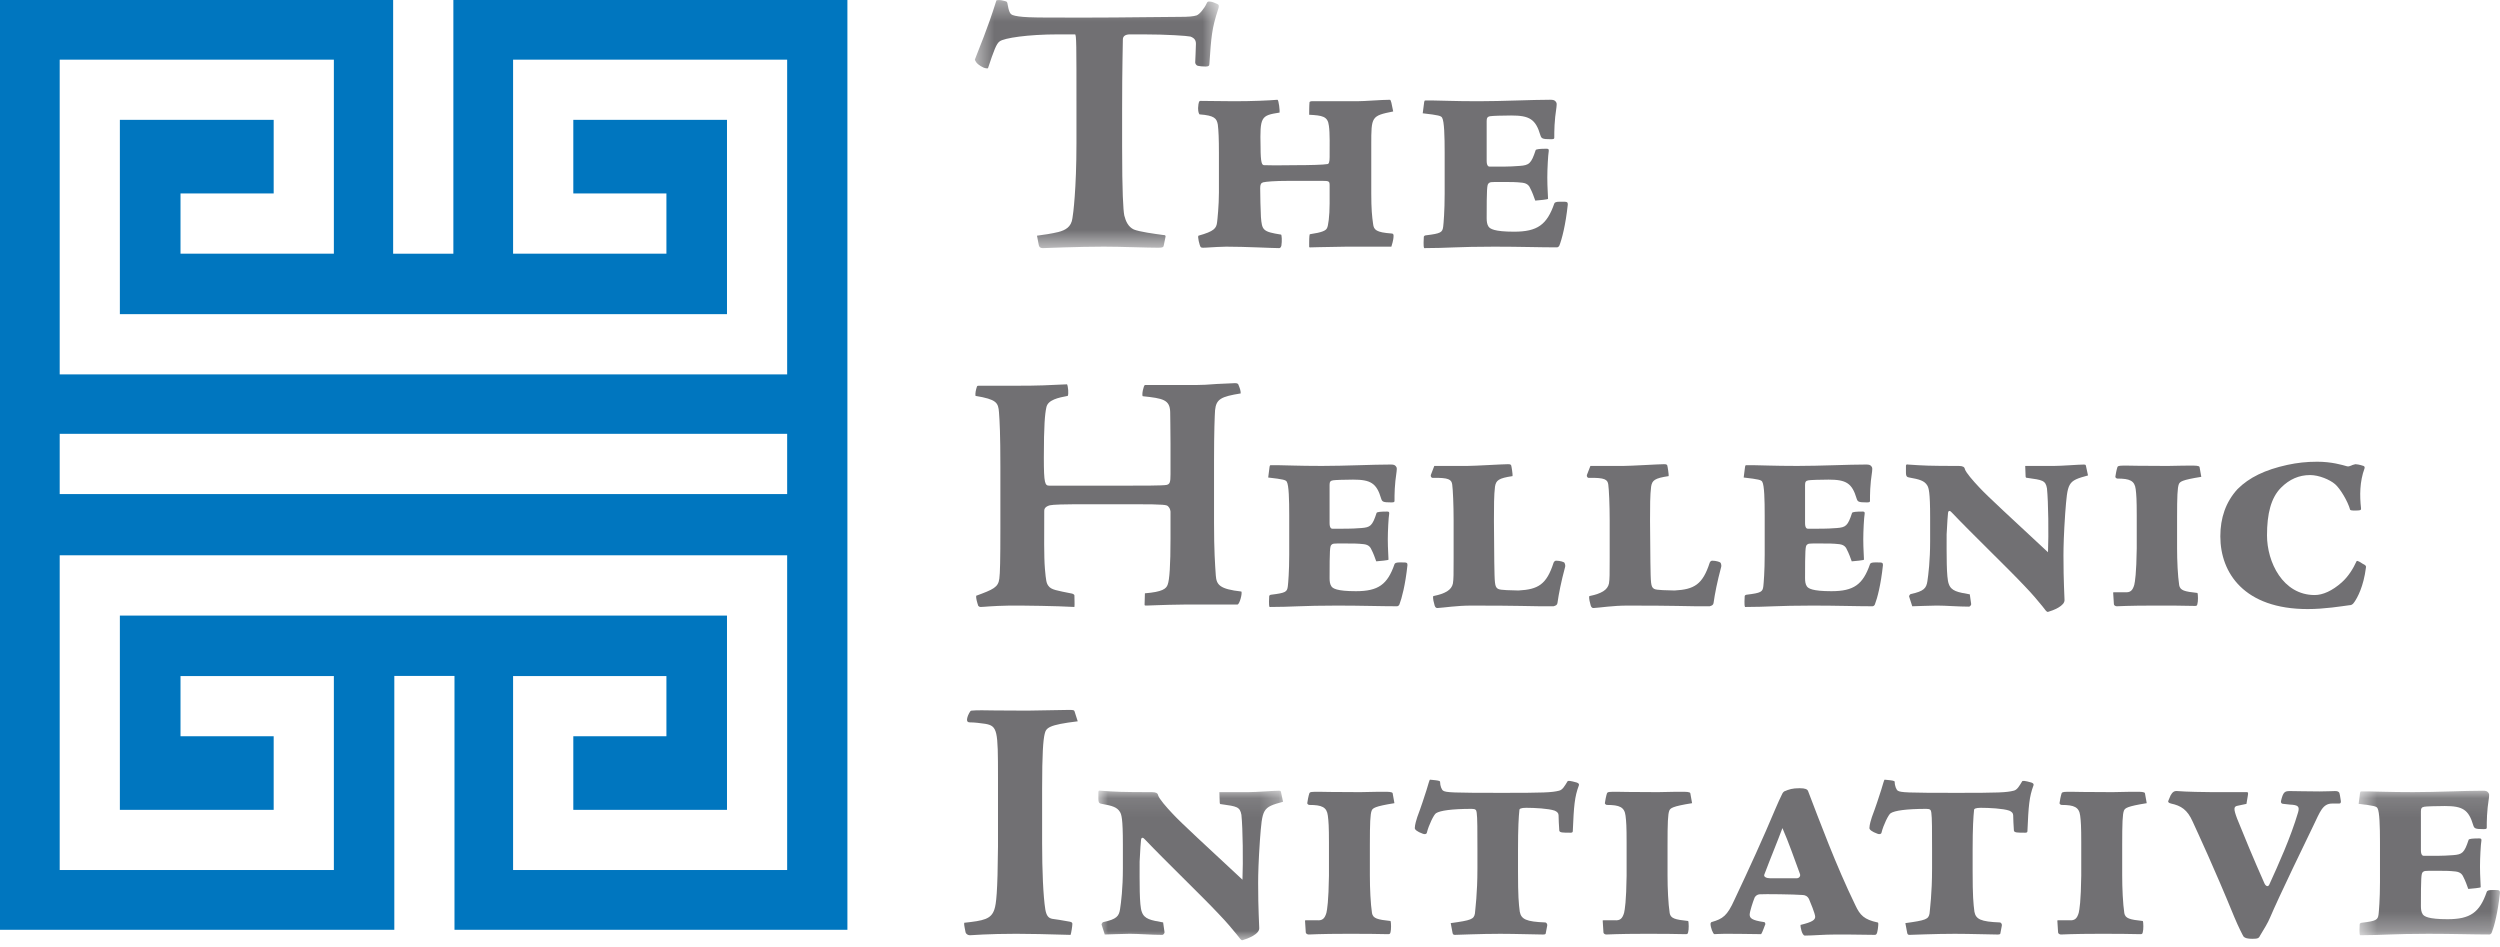 <?xml version="1.0" encoding="UTF-8"?>
<svg width="132px" height="50px" viewBox="0 0 132 50" version="1.1" xmlns="http://www.w3.org/2000/svg" xmlns:xlink="http://www.w3.org/1999/xlink">
    <!-- Generator: Sketch 54.1 (76490) - https://sketchapp.com -->
    <title>Group 48</title>
    <desc>Created with Sketch.</desc>
    <defs>
        <polygon id="path-1" points="0.993 0.098 10.746 0.098 10.746 8 0.993 8"></polygon>
        <polygon id="path-3" points="0.536 0.104 7.997 0.104 7.997 7.735 0.536 7.735"></polygon>
        <polygon id="path-5" points="0.472 0.355 13.355 0.355 13.355 13.456 0.472 13.456"></polygon>
    </defs>
    <g id="Symbols" stroke="none" stroke-width="1" fill="none" fill-rule="evenodd">
        <g id="THI-logo" transform="translate(0, -1)">
            <g id="Group-48">
                <path d="M23.938,1 L23.938,14.396 L20.758,14.396 L20.758,1 L0,1 L0,50.093 L20.82,50.093 L20.82,36.689 L23.997,36.689 L23.997,50.093 L44.743,50.093 L44.743,1 L23.938,1 Z M27.091,4.15 L41.562,4.15 L41.562,14.855 L41.562,20.768 L3.152,20.768 L3.152,17.065 L3.152,4.15 L17.628,4.15 L17.628,14.394 L9.531,14.394 L9.531,11.214 L14.45,11.214 L14.45,7.328 L6.329,7.328 L6.329,17.587 L38.385,17.587 L38.385,7.328 L30.271,7.328 L30.271,11.214 L35.187,11.214 L35.187,14.394 L27.091,14.394 L27.091,4.15 Z M3.152,27.087 L41.562,27.087 L41.562,23.906 L3.152,23.906 L3.152,27.087 Z M3.152,33.683 L3.152,30.319 L41.562,30.319 L41.562,31.472 L41.562,46.937 L27.091,46.937 L27.091,36.696 L35.187,36.696 L35.187,39.874 L30.271,39.874 L30.271,43.76 L38.385,43.76 L38.385,33.503 L6.329,33.503 L6.329,43.76 L14.45,43.76 L14.45,39.874 L9.531,39.874 L9.531,36.696 L17.628,36.696 L17.628,46.937 L3.152,46.937 L3.152,33.683 Z" id="Fill-1" fill="#0076BF"></path>
                <g id="Group-47" transform="translate(50, 0.645)">
                    <path d="M6.904,38.44 C5.363,38.628 5.231,38.779 5.156,39.117 C5.081,39.436 5.024,40.131 5.024,41.993 L5.024,44.886 C5.024,46.296 5.081,47.687 5.194,48.381 C5.25,48.683 5.343,48.833 5.569,48.871 C5.701,48.89 6.114,48.946 6.49,49.021 C6.585,49.04 6.621,49.078 6.621,49.134 C6.621,49.247 6.565,49.604 6.527,49.717 C5.194,49.679 4.424,49.659 3.653,49.659 C2.186,49.659 1.264,49.736 1.21,49.736 C1.095,49.736 1.003,49.659 0.983,49.586 C0.965,49.453 0.889,49.19 0.909,49.078 C1.942,48.965 2.337,48.89 2.506,48.364 C2.6,48.082 2.675,47.48 2.694,45.055 L2.694,41.391 C2.694,38.928 2.675,38.684 2.016,38.572 C1.755,38.534 1.454,38.496 1.21,38.496 C1.115,38.496 1.058,38.459 1.058,38.365 C1.058,38.309 1.078,38.177 1.172,38.007 C1.227,37.913 1.247,37.876 1.302,37.876 C1.454,37.858 1.624,37.858 1.868,37.858 C2.13,37.858 2.618,37.876 4.235,37.876 C5.137,37.858 6.265,37.838 6.453,37.838 C6.697,37.838 6.716,37.858 6.735,37.913 L6.904,38.44 Z" id="Fill-2" fill="#717073"></path>
                    <g id="Group-6" transform="translate(7, 42)">
                        <mask id="mask-2" fill="white">
                            <use xlink:href="#path-1"></use>
                        </mask>
                        <g id="Clip-5"></g>
                        <path d="M4.488,7.584 C4.488,7.641 4.413,7.717 4.375,7.717 C3.791,7.717 3.134,7.659 2.647,7.659 C2.252,7.659 1.537,7.697 1.331,7.697 L1.162,7.171 C1.162,7.134 1.199,7.059 1.255,7.04 C1.968,6.89 2.082,6.721 2.138,6.363 C2.194,6.006 2.288,5.254 2.288,4.22 L2.288,2.924 C2.288,1.57 2.214,1.364 2.138,1.233 C1.988,0.969 1.706,0.894 1.18,0.8 C1.067,0.78 0.993,0.763 0.993,0.537 L0.993,0.18 C0.993,0.105 1.03,0.086 1.104,0.105 C1.931,0.161 2.231,0.18 3.83,0.18 C4.037,0.18 4.129,0.236 4.149,0.349 C4.206,0.537 4.582,0.969 4.92,1.326 C5.371,1.815 6.685,3.017 8.602,4.803 C8.641,3.863 8.622,2.097 8.547,1.382 C8.471,0.95 8.302,0.932 7.495,0.818 C7.42,0.818 7.401,0.8 7.401,0.706 L7.382,0.18 L8.905,0.18 C9.337,0.18 10.239,0.105 10.52,0.105 C10.577,0.105 10.615,0.105 10.633,0.161 L10.746,0.688 C9.636,0.989 9.656,1.044 9.524,2.718 C9.449,3.807 9.43,4.522 9.43,4.972 C9.43,6.438 9.487,7.115 9.487,7.34 C9.524,7.679 8.868,7.923 8.602,7.998 C8.53,8.017 8.453,7.885 8.302,7.697 C8.039,7.378 7.813,7.096 7.326,6.588 C6.442,5.649 4.526,3.807 3.455,2.68 C3.36,2.566 3.265,2.548 3.247,2.698 C3.227,2.83 3.21,3.168 3.172,3.845 C3.172,4.916 3.153,6.156 3.285,6.494 C3.416,6.89 3.774,6.945 4.413,7.059 L4.488,7.584 Z" id="Fill-4" fill="#717073" mask="url(#mask-2)"></path>
                    </g>
                    <path d="M19.549,48.946 C19.811,48.964 19.942,48.871 20.035,48.551 C20.073,48.382 20.149,47.95 20.169,46.597 L20.169,44.83 C20.169,44.003 20.149,43.721 20.11,43.421 C20.055,42.969 19.791,42.856 19.136,42.856 C19.078,42.856 19.023,42.8 19.023,42.763 C19.023,42.706 19.098,42.33 19.136,42.237 C19.172,42.161 19.267,42.161 19.66,42.161 C19.849,42.161 20.28,42.18 21.82,42.18 C22.48,42.161 22.968,42.161 23.101,42.161 C23.287,42.161 23.512,42.161 23.532,42.237 L23.625,42.763 C22.573,42.931 22.48,43.025 22.424,43.157 C22.349,43.344 22.329,43.815 22.329,44.961 L22.329,46.578 C22.329,47.274 22.366,48.063 22.442,48.57 C22.498,48.851 22.724,48.909 23.422,48.984 C23.456,49.058 23.456,49.453 23.422,49.565 C23.401,49.66 23.381,49.679 23.287,49.679 C22.631,49.66 22.011,49.66 21.09,49.66 C19.735,49.66 19.154,49.697 19.098,49.697 C19.023,49.697 18.945,49.642 18.945,49.586 L18.907,49.002 C18.89,48.946 18.927,48.946 18.945,48.946 L19.549,48.946 Z" id="Fill-7" fill="#717073"></path>
                    <path d="M26.598,49.096 C27.689,48.946 27.821,48.89 27.876,48.588 C27.894,48.344 28.008,47.555 28.008,46.22 L28.008,45.131 C28.008,44.266 28.008,43.513 27.97,43.269 C27.952,43.119 27.914,43.063 27.707,43.063 C26.635,43.063 26.036,43.157 25.827,43.29 C25.715,43.344 25.433,43.928 25.338,44.322 C25.321,44.397 25.226,44.416 25.132,44.379 C24.813,44.266 24.701,44.153 24.701,44.078 C24.701,43.909 24.794,43.609 24.832,43.496 C25.038,42.95 25.207,42.424 25.321,42.067 C25.413,41.785 25.47,41.522 25.507,41.522 L25.698,41.541 C25.884,41.56 26.036,41.578 26.036,41.635 C26.036,41.86 26.128,42.067 26.203,42.105 C26.354,42.199 26.673,42.218 29.324,42.218 C31.522,42.218 31.936,42.199 32.312,42.105 C32.5,42.067 32.613,41.86 32.762,41.616 C32.782,41.56 32.913,41.578 33.251,41.672 C33.365,41.71 33.384,41.767 33.365,41.822 C33.138,42.424 33.1,42.913 33.044,44.228 C33.044,44.285 33.026,44.322 32.931,44.322 C32.518,44.322 32.349,44.322 32.33,44.21 C32.312,44.022 32.292,43.513 32.292,43.402 C32.292,43.29 32.217,43.213 32.086,43.157 C31.767,43.044 31.015,43.007 30.583,43.007 C30.3,43.007 30.225,43.063 30.225,43.119 C30.187,43.476 30.151,44.04 30.151,45.243 L30.151,46.333 C30.151,47.705 30.187,48.043 30.244,48.494 C30.32,48.89 30.583,49.021 31.578,49.059 C31.655,49.059 31.71,49.153 31.693,49.228 L31.617,49.623 C31.617,49.678 31.578,49.698 31.466,49.698 C31.184,49.698 30,49.66 29.21,49.66 C28.177,49.66 26.917,49.716 26.824,49.716 C26.748,49.716 26.711,49.698 26.693,49.603 L26.598,49.096 Z" id="Fill-9" fill="#717073"></path>
                    <path d="M35.264,48.946 C35.528,48.964 35.66,48.871 35.752,48.551 C35.791,48.382 35.867,47.95 35.885,46.597 L35.885,44.83 C35.885,44.003 35.867,43.721 35.828,43.421 C35.772,42.969 35.508,42.856 34.85,42.856 C34.794,42.856 34.737,42.8 34.737,42.763 C34.737,42.706 34.812,42.33 34.85,42.237 C34.888,42.161 34.981,42.161 35.376,42.161 C35.565,42.161 35.997,42.18 37.538,42.18 C38.196,42.161 38.684,42.161 38.816,42.161 C39.004,42.161 39.23,42.161 39.248,42.237 L39.342,42.763 C38.291,42.931 38.196,43.025 38.139,43.157 C38.064,43.344 38.046,43.815 38.046,44.961 L38.046,46.578 C38.046,47.274 38.083,48.063 38.16,48.57 C38.214,48.851 38.44,48.909 39.136,48.984 C39.173,49.058 39.173,49.453 39.136,49.565 C39.118,49.66 39.098,49.679 39.004,49.679 C38.345,49.66 37.726,49.66 36.806,49.66 C35.453,49.66 34.87,49.697 34.812,49.697 C34.737,49.697 34.662,49.642 34.662,49.586 L34.625,49.002 C34.606,48.946 34.644,48.946 34.662,48.946 L35.264,48.946 Z" id="Fill-11" fill="#717073"></path>
                    <path d="M43.491,46.728 L44.863,46.728 C44.994,46.728 45.09,46.615 45.032,46.483 C44.732,45.675 44.45,44.848 44.112,44.078 C43.811,44.885 43.53,45.544 43.153,46.54 C43.116,46.653 43.266,46.728 43.472,46.728 L43.491,46.728 Z M45.032,41.973 C45.315,41.973 45.428,42.029 45.466,42.123 C46.066,43.682 46.931,46.032 47.965,48.156 C48.209,48.682 48.435,48.909 49.131,49.059 C49.186,49.059 49.186,49.115 49.149,49.416 C49.11,49.697 49.055,49.716 48.98,49.716 C47.701,49.697 47.458,49.697 46.968,49.697 C46.273,49.697 45.711,49.754 45.297,49.754 C45.145,49.754 45.052,49.284 45.07,49.19 C45.691,49.04 45.842,48.926 45.842,48.758 C45.842,48.607 45.577,47.968 45.52,47.837 C45.445,47.668 45.297,47.611 45.183,47.611 C44.714,47.574 43.173,47.555 42.909,47.574 C42.739,47.593 42.684,47.686 42.646,47.743 C42.553,47.968 42.383,48.494 42.383,48.644 C42.383,48.833 42.495,48.946 43.135,49.04 C43.191,49.04 43.21,49.096 43.21,49.171 C43.21,49.115 43.059,49.603 42.984,49.678 C42.045,49.66 41.312,49.66 41.03,49.66 C40.823,49.66 40.559,49.678 40.522,49.678 C40.447,49.678 40.315,49.321 40.315,49.134 C40.315,49.096 40.352,49.04 40.372,49.04 C40.973,48.87 41.199,48.702 41.574,47.874 C42.363,46.201 43.078,44.641 43.757,43.025 C43.849,42.799 44.018,42.442 44.055,42.368 C44.094,42.273 44.132,42.198 44.204,42.142 C44.47,42.029 44.638,41.973 45.014,41.973 L45.032,41.973 Z" id="Fill-13" fill="#717073"></path>
                    <path d="M50.603,49.096 C51.695,48.946 51.825,48.89 51.88,48.588 C51.899,48.344 52.013,47.555 52.013,46.22 L52.013,45.131 C52.013,44.266 52.013,43.513 51.975,43.269 C51.957,43.119 51.918,43.063 51.712,43.063 C50.64,43.063 50.04,43.157 49.832,43.29 C49.719,43.344 49.437,43.928 49.343,44.322 C49.326,44.397 49.231,44.416 49.137,44.379 C48.819,44.266 48.705,44.153 48.705,44.078 C48.705,43.909 48.798,43.609 48.836,43.496 C49.043,42.95 49.212,42.424 49.326,42.067 C49.418,41.785 49.475,41.522 49.512,41.522 L49.702,41.541 C49.888,41.56 50.04,41.578 50.04,41.635 C50.04,41.86 50.134,42.067 50.207,42.105 C50.358,42.199 50.677,42.218 53.329,42.218 C55.527,42.218 55.94,42.199 56.317,42.105 C56.505,42.067 56.618,41.86 56.766,41.616 C56.787,41.56 56.918,41.578 57.255,41.672 C57.369,41.71 57.388,41.767 57.369,41.822 C57.143,42.424 57.105,42.913 57.049,44.228 C57.049,44.285 57.031,44.322 56.936,44.322 C56.522,44.322 56.354,44.322 56.334,44.21 C56.317,44.022 56.296,43.513 56.296,43.402 C56.296,43.29 56.221,43.213 56.09,43.157 C55.771,43.044 55.02,43.007 54.587,43.007 C54.305,43.007 54.231,43.063 54.231,43.119 C54.193,43.476 54.155,44.04 54.155,45.243 L54.155,46.333 C54.155,47.705 54.193,48.043 54.249,48.494 C54.324,48.89 54.587,49.021 55.583,49.059 C55.659,49.059 55.715,49.153 55.697,49.228 L55.622,49.623 C55.622,49.678 55.583,49.698 55.471,49.698 C55.19,49.698 54.004,49.66 53.214,49.66 C52.182,49.66 50.922,49.716 50.829,49.716 C50.753,49.716 50.715,49.698 50.698,49.603 L50.603,49.096 Z" id="Fill-15" fill="#717073"></path>
                    <path d="M59.269,48.946 C59.533,48.964 59.665,48.871 59.757,48.551 C59.796,48.382 59.872,47.95 59.89,46.597 L59.89,44.83 C59.89,44.003 59.872,43.721 59.833,43.421 C59.777,42.969 59.513,42.856 58.855,42.856 C58.799,42.856 58.743,42.8 58.743,42.763 C58.743,42.706 58.818,42.33 58.855,42.237 C58.893,42.161 58.988,42.161 59.381,42.161 C59.571,42.161 60.002,42.18 61.543,42.18 C62.201,42.161 62.69,42.161 62.821,42.161 C63.009,42.161 63.235,42.161 63.253,42.237 L63.347,42.763 C62.296,42.931 62.201,43.025 62.144,43.157 C62.07,43.344 62.052,43.815 62.052,44.961 L62.052,46.578 C62.052,47.274 62.089,48.063 62.164,48.57 C62.219,48.851 62.445,48.909 63.141,48.984 C63.178,49.058 63.178,49.453 63.141,49.565 C63.123,49.66 63.103,49.679 63.009,49.679 C62.351,49.66 61.731,49.66 60.811,49.66 C59.458,49.66 58.875,49.697 58.818,49.697 C58.743,49.697 58.667,49.642 58.667,49.586 L58.63,49.002 C58.611,48.946 58.649,48.946 58.667,48.946 L59.269,48.946 Z" id="Fill-17" fill="#717073"></path>
                    <path d="M64.609,42.349 C64.704,42.18 64.797,42.105 64.967,42.123 C65.38,42.162 66.452,42.18 66.808,42.18 L68.631,42.18 C68.707,42.18 68.707,42.218 68.688,42.349 L68.613,42.8 L68.162,42.895 C67.934,42.932 67.918,43.045 68.124,43.59 C68.463,44.436 69.006,45.75 69.552,46.973 C69.61,47.123 69.741,47.217 69.816,47.067 C70.303,45.996 70.943,44.586 71.338,43.252 C71.431,42.932 71.338,42.857 70.905,42.837 L70.567,42.8 C70.472,42.8 70.417,42.744 70.436,42.651 C70.548,42.18 70.624,42.123 70.905,42.123 C71.037,42.123 71.996,42.143 72.464,42.143 C72.841,42.143 73.143,42.123 73.293,42.123 C73.443,42.123 73.481,42.162 73.518,42.218 C73.537,42.274 73.555,42.367 73.592,42.613 C73.612,42.707 73.592,42.782 73.518,42.782 L73.143,42.782 C72.634,42.782 72.502,43.214 72.146,43.948 C71.827,44.605 70.323,47.705 69.854,48.814 C69.758,49.059 69.514,49.453 69.344,49.734 C69.271,49.886 69.234,49.924 68.931,49.924 C68.669,49.924 68.538,49.886 68.463,49.81 C68.424,49.755 68.199,49.322 67.972,48.777 C66.903,46.165 66.056,44.359 65.775,43.74 C65.493,43.101 65.155,42.895 64.629,42.782 C64.477,42.744 64.459,42.687 64.497,42.613 L64.609,42.349 Z" id="Fill-19" fill="#717073"></path>
                    <g id="Group-23" transform="translate(74, 42)">
                        <mask id="mask-4" fill="white">
                            <use xlink:href="#path-3"></use>
                        </mask>
                        <g id="Clip-22"></g>
                        <path d="M1.663,2.829 C1.663,2.003 1.642,1.213 1.531,1.025 C1.474,0.932 1.361,0.894 0.536,0.8 L0.61,0.217 C0.63,0.161 0.63,0.141 0.667,0.141 L1.099,0.141 C1.457,0.141 2.114,0.179 3.411,0.179 C4.65,0.179 6.136,0.104 7.095,0.104 C7.245,0.104 7.319,0.123 7.376,0.198 C7.433,0.275 7.433,0.292 7.415,0.48 C7.301,1.213 7.301,1.701 7.301,2.058 C7.301,2.116 7.264,2.133 7.132,2.133 C6.682,2.133 6.643,2.096 6.587,1.927 C6.343,1.1 6.023,0.913 5.084,0.913 C4.634,0.913 4.105,0.932 4.013,0.949 C3.861,0.969 3.824,1.044 3.824,1.195 L3.824,3.243 C3.824,3.506 3.918,3.543 3.975,3.543 L4.35,3.543 C5.084,3.543 5.253,3.525 5.534,3.506 C6.004,3.468 6.116,3.393 6.343,2.698 C6.362,2.641 6.568,2.623 6.906,2.623 C7.019,2.623 7.019,2.66 7.019,2.735 C6.981,2.942 6.944,3.676 6.944,4.107 C6.944,4.633 6.981,5.028 6.981,5.198 C6.981,5.235 6.529,5.272 6.324,5.291 C6.286,5.16 6.136,4.784 6.081,4.69 C6.023,4.559 5.948,4.409 5.666,4.371 C5.308,4.332 5.122,4.332 4.557,4.332 C4.03,4.332 3.993,4.332 3.918,4.409 C3.843,4.484 3.824,4.67 3.824,6.193 C3.824,6.363 3.843,6.512 3.918,6.626 C3.993,6.738 4.199,6.889 5.233,6.889 C6.437,6.889 6.926,6.532 7.301,5.442 C7.319,5.385 7.394,5.347 7.584,5.347 C7.827,5.347 7.902,5.347 7.939,5.367 C7.978,5.385 7.998,5.404 7.998,5.498 C7.885,6.551 7.695,7.265 7.563,7.603 C7.525,7.678 7.47,7.697 7.433,7.697 C6.549,7.697 5.534,7.66 4.219,7.66 C2.34,7.66 1.796,7.735 0.61,7.735 C0.555,7.66 0.592,7.246 0.592,7.152 C0.592,7.134 0.63,7.076 0.705,7.076 C1.474,6.982 1.551,6.927 1.589,6.626 C1.606,6.475 1.663,5.836 1.663,4.935 L1.663,2.829 Z" id="Fill-21" fill="#717073" mask="url(#mask-4)"></path>
                    </g>
                    <g id="Group-26" transform="translate(1, 0)">
                        <mask id="mask-6" fill="white">
                            <use xlink:href="#path-5"></use>
                        </mask>
                        <g id="Clip-25"></g>
                        <path d="M3.753,12.8 C4.062,12.762 4.564,12.685 4.872,12.608 C5.258,12.511 5.566,12.336 5.625,11.874 C5.663,11.681 5.837,10.331 5.837,7.92 L5.837,5.971 C5.837,2.691 5.837,2.17 5.76,2.17 L4.891,2.17 C3.252,2.17 2.017,2.364 1.786,2.537 C1.611,2.653 1.476,3.02 1.169,3.945 C1.169,3.984 1.034,3.965 0.936,3.926 C0.725,3.829 0.531,3.694 0.472,3.503 C0.686,2.922 1.109,1.977 1.611,0.376 C1.708,0.338 1.843,0.357 1.998,0.396 C2.151,0.434 2.171,0.434 2.191,0.53 C2.268,0.974 2.325,1.09 2.462,1.148 C2.614,1.206 2.885,1.245 3.309,1.264 C3.829,1.284 4.351,1.284 6.316,1.284 C8.4,1.284 10.274,1.245 11.315,1.245 C11.739,1.245 12.009,1.225 12.184,1.167 C12.338,1.109 12.588,0.801 12.704,0.55 C12.742,0.453 12.781,0.434 12.839,0.434 C12.992,0.434 13.108,0.492 13.283,0.569 C13.36,0.608 13.38,0.666 13.32,0.84 C12.975,1.881 12.954,2.325 12.857,3.714 C12.857,3.829 12.819,3.868 12.646,3.868 C12.473,3.868 12.338,3.849 12.242,3.829 C12.165,3.811 12.107,3.714 12.107,3.656 C12.107,3.578 12.145,2.884 12.145,2.672 C12.145,2.479 12.066,2.364 11.855,2.286 C11.7,2.248 10.62,2.17 9.348,2.17 L8.672,2.17 C8.441,2.17 8.287,2.248 8.287,2.441 C8.287,2.808 8.248,3.829 8.248,6.145 L8.248,8.093 C8.248,10.524 8.306,11.45 8.364,11.739 C8.441,12.046 8.576,12.336 8.866,12.472 C9.136,12.588 9.966,12.704 10.409,12.762 C10.543,12.762 10.563,12.8 10.524,12.935 L10.445,13.32 C10.428,13.397 10.409,13.436 10.158,13.436 C9.521,13.436 8.229,13.379 7.282,13.379 C5.894,13.379 4.215,13.456 4.062,13.456 C3.926,13.456 3.869,13.397 3.849,13.301 L3.753,12.8 Z" id="Fill-24" fill="#717073" mask="url(#mask-6)"></path>
                    </g>
                    <path d="M19.124,13.185 C19.124,12.838 19.144,12.722 19.163,12.722 C19.818,12.625 20.011,12.529 20.068,12.394 C20.127,12.298 20.204,11.777 20.204,11.101 L20.204,10.138 C20.204,9.925 20.165,9.905 19.837,9.905 L18.043,9.905 C17.291,9.905 16.866,9.944 16.692,9.982 C16.577,10.021 16.538,10.098 16.538,10.292 C16.538,10.696 16.558,11.43 16.577,11.816 C16.634,12.511 16.673,12.588 17.639,12.742 C17.677,12.742 17.696,13.089 17.658,13.32 C17.639,13.397 17.601,13.456 17.541,13.456 C17.193,13.456 15.768,13.379 14.744,13.379 C14.011,13.397 13.741,13.435 13.529,13.435 C13.491,13.435 13.433,13.435 13.395,13.397 C13.336,13.32 13.22,12.838 13.279,12.799 C14.108,12.567 14.225,12.413 14.263,12.085 C14.281,11.95 14.359,11.199 14.359,10.523 L14.359,8.42 C14.359,7.668 14.339,7.244 14.301,6.935 C14.242,6.607 14.127,6.453 13.336,6.394 C13.317,6.374 13.259,6.299 13.259,6.067 C13.279,5.719 13.317,5.682 13.395,5.682 C13.974,5.682 14.437,5.7 15.169,5.7 C16.114,5.7 17.002,5.662 17.446,5.623 C17.523,5.623 17.58,6.24 17.562,6.299 C16.577,6.453 16.52,6.51 16.558,8.112 C16.558,8.98 16.634,9.076 16.75,9.076 C17.368,9.095 17.947,9.076 18.448,9.076 C19.124,9.076 19.895,9.057 20.087,9.018 C20.165,9.018 20.204,8.903 20.204,8.652 C20.204,8.092 20.223,7.378 20.165,6.992 C20.107,6.491 19.818,6.453 19.124,6.414 C19.124,6.299 19.124,5.932 19.144,5.739 C19.201,5.7 19.22,5.7 19.259,5.7 L21.65,5.7 C22.057,5.7 22.943,5.623 23.386,5.623 C23.444,5.623 23.482,5.835 23.561,6.24 C22.403,6.472 22.403,6.51 22.403,7.996 L22.403,10.562 C22.403,11.391 22.442,11.777 22.5,12.182 C22.538,12.49 22.654,12.625 23.482,12.684 C23.561,12.684 23.58,12.742 23.58,12.799 C23.58,13.05 23.482,13.3 23.464,13.379 L21.091,13.379 C19.663,13.397 19.336,13.417 19.182,13.417 C19.144,13.417 19.124,13.417 19.124,13.379 L19.124,13.185 Z" id="Fill-27" fill="#717073"></path>
                    <path d="M26.278,8.42 C26.278,7.572 26.259,6.761 26.143,6.568 C26.084,6.472 25.969,6.434 25.12,6.337 L25.197,5.739 C25.216,5.681 25.216,5.661 25.257,5.661 L25.698,5.661 C26.066,5.661 26.74,5.7 28.072,5.7 C29.345,5.7 30.87,5.622 31.852,5.622 C32.007,5.622 32.084,5.643 32.143,5.72 C32.2,5.798 32.2,5.816 32.182,6.009 C32.066,6.761 32.066,7.262 32.066,7.629 C32.066,7.688 32.028,7.706 31.891,7.706 C31.428,7.706 31.39,7.668 31.332,7.494 C31.082,6.645 30.755,6.453 29.789,6.453 C29.326,6.453 28.785,6.472 28.69,6.49 C28.534,6.511 28.496,6.588 28.496,6.743 L28.496,8.845 C28.496,9.114 28.593,9.153 28.65,9.153 L29.036,9.153 C29.789,9.153 29.962,9.135 30.251,9.114 C30.734,9.076 30.849,8.999 31.082,8.285 C31.101,8.227 31.313,8.208 31.66,8.208 C31.775,8.208 31.775,8.247 31.775,8.324 C31.737,8.536 31.698,9.289 31.698,9.731 C31.698,10.272 31.737,10.677 31.737,10.852 C31.737,10.889 31.274,10.928 31.062,10.947 C31.023,10.813 30.87,10.427 30.812,10.33 C30.755,10.196 30.677,10.041 30.386,10.003 C30.021,9.963 29.827,9.963 29.248,9.963 C28.709,9.963 28.671,9.963 28.593,10.041 C28.515,10.118 28.496,10.31 28.496,11.873 C28.496,12.047 28.515,12.201 28.593,12.317 C28.671,12.432 28.882,12.588 29.944,12.588 C31.178,12.588 31.679,12.221 32.066,11.102 C32.084,11.043 32.162,11.005 32.355,11.005 C32.606,11.005 32.683,11.005 32.721,11.025 C32.76,11.043 32.779,11.064 32.779,11.16 C32.663,12.24 32.471,12.973 32.335,13.321 C32.296,13.397 32.238,13.416 32.2,13.416 C31.293,13.416 30.251,13.379 28.9,13.379 C26.972,13.379 26.413,13.456 25.197,13.456 C25.139,13.379 25.178,12.954 25.178,12.858 C25.178,12.838 25.216,12.779 25.294,12.779 C26.084,12.683 26.162,12.626 26.201,12.317 C26.22,12.163 26.278,11.507 26.278,10.581 L26.278,8.42 Z" id="Fill-29" fill="#717073"></path>
                    <path d="M9.341,25.998 C10.305,25.998 11.379,25.998 11.582,25.961 C11.767,25.924 11.803,25.83 11.803,25.386 L11.803,23.794 C11.803,22.962 11.786,22.424 11.786,22.11 C11.767,21.462 11.415,21.388 10.341,21.276 C10.267,21.239 10.379,20.702 10.451,20.684 L13.139,20.684 C13.398,20.684 13.841,20.665 14.249,20.629 C14.655,20.61 15.008,20.592 15.065,20.592 C15.286,20.574 15.342,20.592 15.38,20.647 C15.472,20.869 15.509,20.979 15.509,21.128 C14.473,21.295 14.213,21.425 14.155,22.017 C14.137,22.295 14.101,23.127 14.101,24.701 L14.101,27.959 C14.101,29.46 14.155,30.145 14.194,30.737 C14.23,31.237 14.396,31.459 15.546,31.588 C15.601,31.682 15.454,32.254 15.342,32.273 L12.675,32.273 C11.117,32.292 10.822,32.329 10.546,32.329 C10.451,32.329 10.434,32.329 10.434,32.273 L10.451,31.682 C11.379,31.606 11.582,31.441 11.655,31.218 C11.749,30.977 11.803,30.199 11.803,28.792 L11.803,27.367 C11.786,27.256 11.767,27.183 11.675,27.089 C11.601,27.015 11.527,26.979 9.915,26.979 L7.526,26.979 C6.006,26.979 5.636,26.997 5.434,27.034 C5.154,27.108 5.136,27.256 5.136,27.33 C5.136,28.682 5.115,29.7 5.173,30.403 C5.229,31.015 5.247,31.144 5.359,31.292 C5.508,31.496 5.784,31.532 6.617,31.699 C6.673,31.718 6.729,31.754 6.729,31.792 C6.729,31.959 6.747,32.311 6.729,32.403 C5.71,32.347 4.228,32.329 3.338,32.329 C2.32,32.347 1.948,32.403 1.782,32.403 C1.728,32.403 1.69,32.384 1.653,32.347 C1.597,32.18 1.524,31.94 1.542,31.811 C2.449,31.477 2.709,31.366 2.765,30.904 C2.803,30.644 2.82,29.922 2.82,28.256 L2.82,24.997 C2.82,23.276 2.783,22.61 2.747,22.129 C2.709,21.61 2.615,21.443 1.506,21.258 C1.486,21.128 1.524,20.943 1.579,20.777 C1.597,20.721 1.615,20.721 1.746,20.721 L3.599,20.721 C4.136,20.721 4.617,20.721 5.079,20.702 C5.524,20.684 5.95,20.665 6.34,20.647 C6.396,20.739 6.434,21.165 6.377,21.258 C5.894,21.35 5.321,21.462 5.247,21.869 C5.173,22.202 5.115,22.813 5.115,24.516 C5.115,25.905 5.173,25.998 5.413,25.998 L9.341,25.998 Z" id="Fill-31" fill="#717073"></path>
                    <path d="M18.071,27.568 C18.071,26.754 18.053,25.975 17.942,25.79 C17.886,25.698 17.775,25.661 16.961,25.568 L17.034,24.994 C17.051,24.938 17.051,24.918 17.091,24.918 L17.515,24.918 C17.867,24.918 18.515,24.956 19.795,24.956 C21.016,24.956 22.48,24.882 23.425,24.882 C23.573,24.882 23.647,24.901 23.702,24.975 C23.758,25.05 23.758,25.068 23.74,25.253 C23.63,25.975 23.63,26.456 23.63,26.808 C23.63,26.865 23.592,26.882 23.462,26.882 C23.016,26.882 22.979,26.846 22.925,26.679 C22.683,25.864 22.369,25.679 21.442,25.679 C20.998,25.679 20.48,25.698 20.387,25.715 C20.238,25.735 20.202,25.808 20.202,25.958 L20.202,27.976 C20.202,28.235 20.296,28.272 20.349,28.272 L20.72,28.272 C21.442,28.272 21.609,28.254 21.887,28.235 C22.35,28.198 22.462,28.124 22.683,27.439 C22.702,27.383 22.906,27.365 23.24,27.365 C23.35,27.365 23.35,27.401 23.35,27.475 C23.313,27.679 23.276,28.403 23.276,28.827 C23.276,29.346 23.313,29.735 23.313,29.903 C23.313,29.939 22.868,29.976 22.665,29.994 C22.629,29.866 22.48,29.495 22.425,29.402 C22.369,29.273 22.296,29.125 22.017,29.088 C21.664,29.05 21.479,29.05 20.925,29.05 C20.406,29.05 20.369,29.05 20.296,29.125 C20.22,29.199 20.202,29.383 20.202,30.883 C20.202,31.051 20.22,31.198 20.296,31.31 C20.369,31.421 20.572,31.57 21.592,31.57 C22.776,31.57 23.258,31.218 23.63,30.144 C23.647,30.087 23.721,30.05 23.906,30.05 C24.147,30.05 24.221,30.05 24.258,30.07 C24.297,30.087 24.313,30.106 24.313,30.199 C24.202,31.236 24.017,31.94 23.888,32.274 C23.851,32.347 23.796,32.366 23.758,32.366 C22.887,32.366 21.887,32.33 20.591,32.33 C18.738,32.33 18.2,32.404 17.034,32.404 C16.978,32.33 17.014,31.921 17.014,31.829 C17.014,31.811 17.051,31.754 17.128,31.754 C17.886,31.661 17.961,31.607 17.997,31.31 C18.016,31.162 18.071,30.532 18.071,29.643 L18.071,27.568 Z" id="Fill-33" fill="#717073"></path>
                    <path d="M26.751,27.828 C26.751,27.013 26.714,26.197 26.677,25.939 C26.64,25.679 26.509,25.567 25.639,25.587 C25.584,25.587 25.527,25.513 25.547,25.437 L25.73,24.957 L27.454,24.957 C27.862,24.957 29.344,24.864 29.621,24.864 C29.694,24.864 29.752,24.864 29.788,24.92 C29.807,24.957 29.881,25.437 29.862,25.494 C29.121,25.604 28.991,25.716 28.936,26.05 C28.88,26.494 28.88,27.104 28.88,27.846 L28.898,30.033 C28.917,31.162 28.917,31.328 29.084,31.44 C29.214,31.533 29.844,31.514 30.177,31.533 C31.215,31.477 31.658,31.218 32.028,30.069 C32.048,30.013 32.104,29.959 32.158,29.959 C32.382,29.959 32.585,30.033 32.605,30.069 C32.622,30.088 32.658,30.218 32.642,30.273 C32.419,31.107 32.308,31.681 32.233,32.199 C32.214,32.292 32.158,32.33 32.028,32.366 L31.308,32.366 C30.824,32.366 30.27,32.33 27.694,32.33 C26.898,32.33 26.249,32.44 25.897,32.459 C25.843,32.459 25.786,32.44 25.75,32.33 C25.713,32.199 25.639,31.94 25.676,31.829 C26.306,31.699 26.64,31.514 26.714,31.162 C26.751,30.921 26.751,30.699 26.751,29.809 L26.751,27.828 Z" id="Fill-35" fill="#717073"></path>
                    <path d="M34.991,27.828 C34.991,27.013 34.954,26.197 34.917,25.939 C34.88,25.679 34.75,25.567 33.88,25.587 C33.824,25.587 33.77,25.513 33.787,25.437 L33.973,24.957 L35.695,24.957 C36.103,24.957 37.585,24.864 37.862,24.864 C37.936,24.864 37.992,24.864 38.029,24.92 C38.048,24.957 38.121,25.437 38.105,25.494 C37.363,25.604 37.233,25.716 37.179,26.05 C37.122,26.494 37.122,27.104 37.122,27.846 L37.141,30.033 C37.159,31.162 37.159,31.328 37.326,31.44 C37.455,31.533 38.085,31.514 38.418,31.533 C39.455,31.477 39.9,31.218 40.271,30.069 C40.29,30.013 40.345,29.959 40.401,29.959 C40.623,29.959 40.826,30.033 40.845,30.069 C40.864,30.088 40.9,30.218 40.882,30.273 C40.66,31.107 40.549,31.681 40.475,32.199 C40.456,32.292 40.401,32.33 40.271,32.366 L39.549,32.366 C39.067,32.366 38.512,32.33 35.936,32.33 C35.14,32.33 34.492,32.44 34.14,32.459 C34.085,32.459 34.028,32.44 33.991,32.33 C33.954,32.199 33.88,31.94 33.917,31.829 C34.547,31.699 34.88,31.514 34.954,31.162 C34.991,30.921 34.991,30.699 34.991,29.809 L34.991,27.828 Z" id="Fill-37" fill="#717073"></path>
                    <path d="M43.176,27.568 C43.176,26.754 43.158,25.975 43.046,25.79 C42.99,25.698 42.879,25.661 42.066,25.568 L42.14,24.994 C42.157,24.938 42.157,24.918 42.195,24.918 L42.62,24.918 C42.973,24.918 43.621,24.956 44.9,24.956 C46.121,24.956 47.585,24.882 48.53,24.882 C48.678,24.882 48.751,24.901 48.808,24.975 C48.863,25.05 48.863,25.068 48.846,25.253 C48.735,25.975 48.735,26.456 48.735,26.808 C48.735,26.865 48.697,26.882 48.567,26.882 C48.122,26.882 48.085,26.846 48.03,26.679 C47.788,25.864 47.475,25.679 46.548,25.679 C46.105,25.679 45.584,25.698 45.492,25.715 C45.344,25.735 45.307,25.808 45.307,25.958 L45.307,27.976 C45.307,28.235 45.4,28.272 45.455,28.272 L45.825,28.272 C46.548,28.272 46.714,28.254 46.992,28.235 C47.454,28.198 47.566,28.124 47.788,27.439 C47.809,27.383 48.012,27.365 48.344,27.365 C48.455,27.365 48.455,27.401 48.455,27.475 C48.418,27.679 48.381,28.403 48.381,28.827 C48.381,29.346 48.418,29.735 48.418,29.903 C48.418,29.939 47.974,29.976 47.772,29.994 C47.733,29.866 47.585,29.495 47.53,29.402 C47.475,29.273 47.401,29.125 47.121,29.088 C46.771,29.05 46.585,29.05 46.029,29.05 C45.51,29.05 45.474,29.05 45.4,29.125 C45.325,29.199 45.307,29.383 45.307,30.883 C45.307,31.051 45.325,31.198 45.4,31.31 C45.474,31.421 45.676,31.57 46.697,31.57 C47.882,31.57 48.363,31.218 48.735,30.144 C48.751,30.087 48.825,30.05 49.012,30.05 C49.252,30.05 49.326,30.05 49.363,30.07 C49.402,30.087 49.419,30.106 49.419,30.199 C49.309,31.236 49.122,31.94 48.992,32.274 C48.955,32.347 48.9,32.366 48.863,32.366 C47.992,32.366 46.992,32.33 45.696,32.33 C43.844,32.33 43.307,32.404 42.14,32.404 C42.083,32.33 42.12,31.921 42.12,31.829 C42.12,31.811 42.157,31.754 42.233,31.754 C42.99,31.661 43.067,31.607 43.104,31.31 C43.121,31.162 43.176,30.532 43.176,29.643 L43.176,27.568 Z" id="Fill-39" fill="#717073"></path>
                    <path d="M54.079,32.255 C54.079,32.312 54.005,32.386 53.968,32.386 C53.392,32.386 52.745,32.329 52.265,32.329 C51.874,32.329 51.171,32.366 50.967,32.366 L50.8,31.848 C50.8,31.811 50.837,31.737 50.893,31.719 C51.597,31.571 51.707,31.404 51.765,31.052 C51.818,30.699 51.911,29.958 51.911,28.94 L51.911,27.662 C51.911,26.327 51.837,26.125 51.765,25.995 C51.615,25.735 51.337,25.661 50.819,25.569 C50.708,25.549 50.634,25.532 50.634,25.309 L50.634,24.957 C50.634,24.883 50.671,24.864 50.744,24.883 C51.56,24.939 51.855,24.957 53.431,24.957 C53.635,24.957 53.727,25.013 53.745,25.124 C53.802,25.309 54.172,25.735 54.504,26.087 C54.948,26.569 56.246,27.754 58.134,29.514 C58.173,28.587 58.154,26.846 58.08,26.142 C58.006,25.716 57.839,25.698 57.043,25.587 C56.969,25.587 56.951,25.569 56.951,25.476 L56.931,24.957 L58.433,24.957 C58.858,24.957 59.748,24.883 60.026,24.883 C60.081,24.883 60.118,24.883 60.135,24.939 L60.247,25.458 C59.154,25.755 59.173,25.809 59.043,27.459 C58.969,28.533 58.951,29.237 58.951,29.681 C58.951,31.126 59.006,31.793 59.006,32.014 C59.043,32.348 58.396,32.589 58.134,32.663 C58.061,32.681 57.987,32.552 57.839,32.366 C57.579,32.052 57.358,31.774 56.877,31.274 C56.005,30.348 54.116,28.533 53.06,27.421 C52.967,27.309 52.874,27.291 52.856,27.439 C52.837,27.569 52.82,27.902 52.782,28.569 C52.782,29.625 52.765,30.848 52.893,31.181 C53.023,31.571 53.375,31.625 54.005,31.737 L54.079,32.255 Z" id="Fill-41" fill="#717073"></path>
                    <path d="M62.209,31.626 C62.468,31.643 62.598,31.552 62.689,31.237 C62.728,31.07 62.801,30.645 62.82,29.311 L62.82,27.569 C62.82,26.754 62.801,26.476 62.764,26.18 C62.709,25.734 62.448,25.624 61.802,25.624 C61.747,25.624 61.69,25.569 61.69,25.532 C61.69,25.476 61.765,25.105 61.802,25.013 C61.839,24.939 61.931,24.939 62.319,24.939 C62.505,24.939 62.932,24.957 64.449,24.957 C65.099,24.939 65.58,24.939 65.71,24.939 C65.895,24.939 66.116,24.939 66.136,25.013 L66.228,25.532 C65.191,25.697 65.099,25.79 65.043,25.92 C64.969,26.105 64.95,26.569 64.95,27.698 L64.95,29.292 C64.95,29.978 64.986,30.755 65.061,31.255 C65.115,31.533 65.34,31.589 66.024,31.663 C66.062,31.736 66.062,32.126 66.024,32.236 C66.007,32.33 65.987,32.348 65.895,32.348 C65.246,32.33 64.635,32.33 63.728,32.33 C62.394,32.33 61.82,32.366 61.765,32.366 C61.69,32.366 61.614,32.312 61.614,32.256 L61.577,31.681 C61.561,31.626 61.598,31.626 61.614,31.626 L62.209,31.626 Z" id="Fill-43" fill="#717073"></path>
                    <path d="M67.234,28.661 C67.234,27.717 67.513,26.864 68.142,26.179 C68.755,25.567 69.588,25.16 70.772,24.901 C71.292,24.79 71.772,24.734 72.347,24.734 C73.106,24.734 73.663,24.901 73.922,24.975 C73.997,24.993 74.051,24.975 74.144,24.938 C74.2,24.901 74.311,24.882 74.366,24.864 C74.422,24.864 74.57,24.882 74.793,24.956 C74.847,24.975 74.866,25.03 74.847,25.086 C74.588,25.79 74.588,26.531 74.663,27.198 C74.663,27.272 74.663,27.31 74.422,27.31 C74.366,27.31 74.144,27.327 74.088,27.272 C73.96,26.808 73.552,26.142 73.293,25.92 C73.014,25.679 72.439,25.438 71.976,25.438 C71.384,25.438 70.883,25.66 70.439,26.104 C69.902,26.642 69.698,27.494 69.698,28.624 C69.698,30.032 70.532,31.773 72.216,31.773 C72.644,31.773 73.143,31.551 73.643,31.106 C73.997,30.792 74.255,30.365 74.422,29.996 C74.44,29.958 74.477,29.939 74.756,30.125 C74.921,30.199 74.94,30.254 74.921,30.328 C74.793,31.328 74.477,31.903 74.311,32.143 C74.218,32.292 74.127,32.31 74.051,32.31 C73.626,32.366 72.736,32.514 71.846,32.514 C68.495,32.514 67.234,30.606 67.234,28.679 L67.234,28.661 Z" id="Fill-45" fill="#717073"></path>
                </g>
            </g>
        </g>
    </g>
</svg>